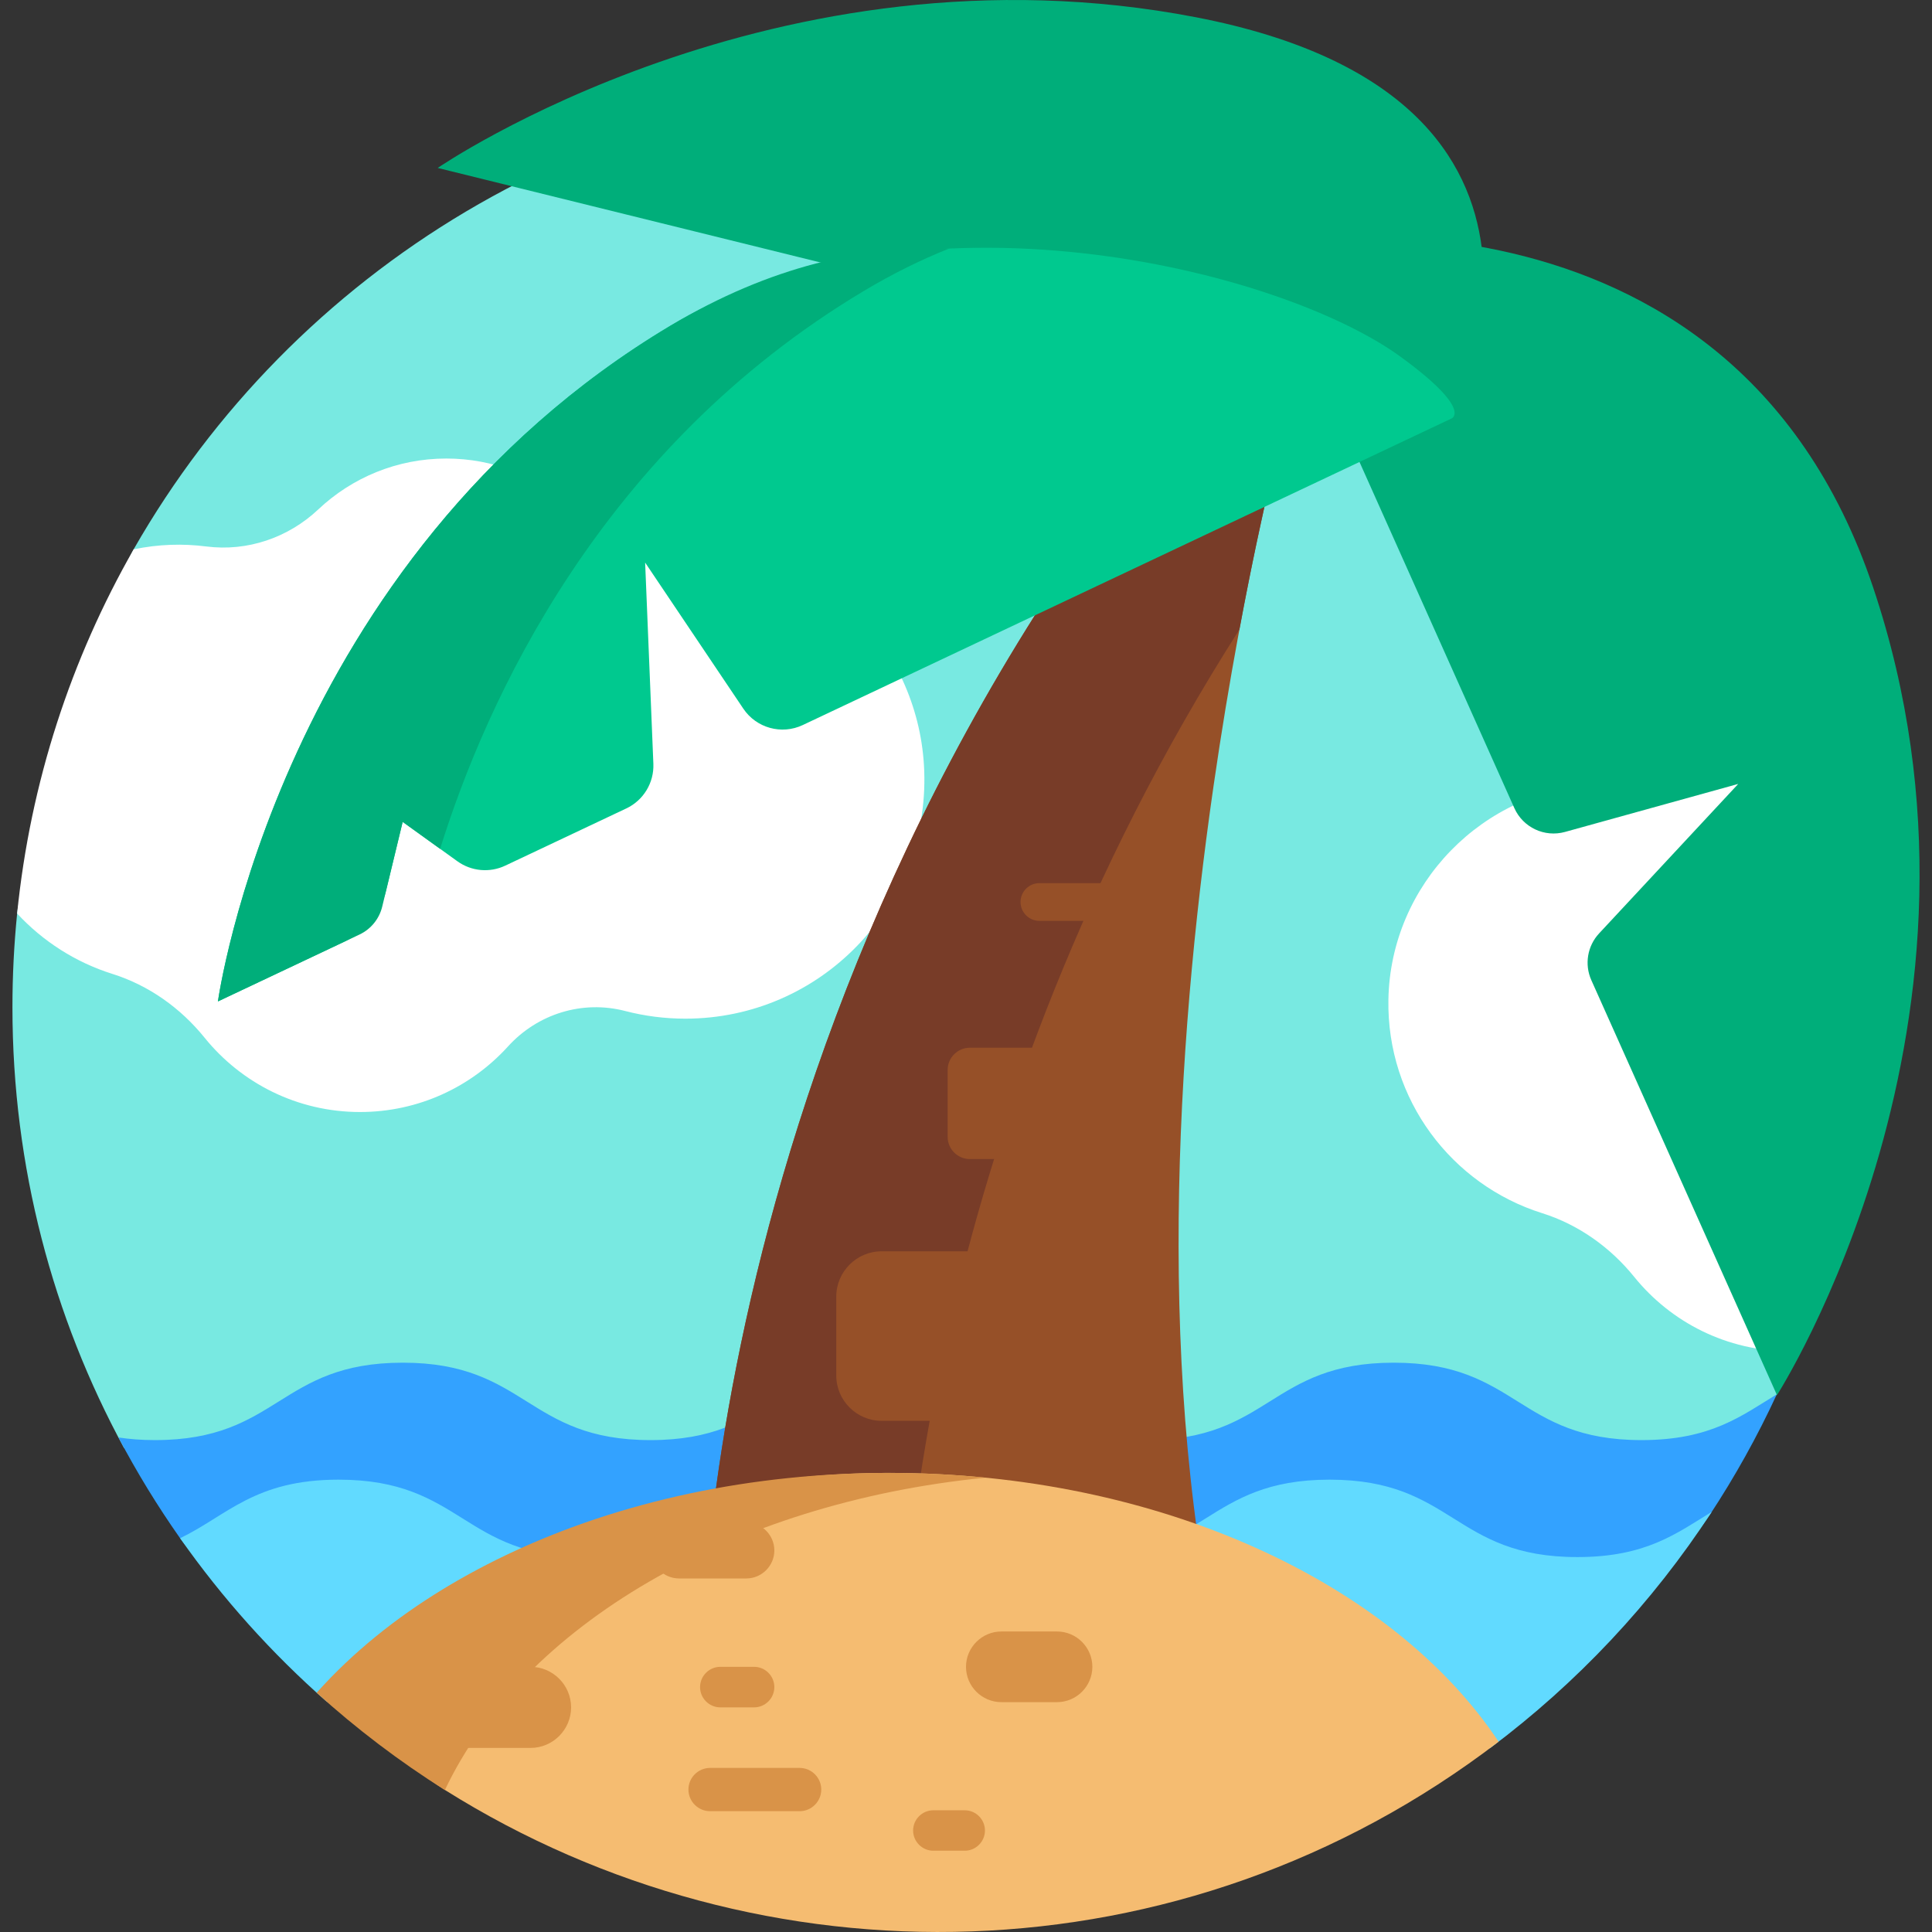 <svg id="Layer_1" enable-background="new 0 0 512 512" height="512" viewBox="0 0 512 512" width="512" xmlns="http://www.w3.org/2000/svg"><rect x="0" y="0" width="512" height="512" fill="#333333" stroke="none"/><g><g><path d="m248.312 21.923c-91.164 0-170.699 49.788-212.898 123.657-8.279 14.492-4.016 54.378-4.016 54.378s-25.104 24.717-26.858 42.139c-.823 8.169-1.244 16.456-1.244 24.842 0 42.287 10.713 82.072 29.572 116.789l383.414 42.001 54.604-56.212c14.405-31.205 22.441-65.953 22.441-102.579.002-135.318-109.696-245.015-245.015-245.015z" fill="#78e9e1"/></g><path d="m54.218 275.004c9.706 12.01 24.551 19.692 41.196 19.692 15.545 0 29.519-6.7 39.203-17.368 7.867-8.666 19.739-12.345 31.066-9.401 5.094 1.324 10.438 2.029 15.947 2.029 35.782 0 64.635-29.67 63.298-65.75-1.174-31.685-26.085-57.916-57.671-60.688-3.19-.28-6.333-.319-9.417-.134-9.881.591-19.454-2.993-26.882-9.536-8.713-7.675-20.146-12.332-32.671-12.332-13.129 0-25.058 5.116-33.912 13.462-7.997 7.539-18.812 11.23-29.714 9.842-6.194-.789-12.636-.617-19.241.762-16.557 28.983-27.37 61.67-30.879 96.514 6.8 7.342 15.467 12.929 25.25 16.003 9.641 3.03 18.077 9.047 24.427 16.905z" fill="#fff"/><path d="m480.288 187.881c-6.395 2.323-12.179 5.92-17.034 10.496-7.997 7.538-18.812 11.23-29.714 9.842-3.267-.416-6.619-.56-10.034-.408-30.501 1.356-55.02 26.566-55.566 57.092-.474 26.525 16.797 49.076 40.731 56.596 9.639 3.029 18.075 9.046 24.425 16.904 9.706 12.01 24.551 19.692 41.196 19.692.513 0 1.02-.027 1.529-.041 11.291-28.166 17.507-58.914 17.507-91.115.001-27.664-4.589-54.255-13.04-79.058z" fill="#fff"/><g><path d="m334.4 64.577s123.575-23.428 162.006 91.108-25.49 214.037-25.49 214.037l-49.196-109.965c-1.865-4.169-1.055-9.05 2.057-12.393l36.874-39.616-45.912 12.725c-5.419 1.502-11.123-1.182-13.419-6.315z" fill="#00ae7a"/></g><g><path d="m384.73 110.874s43.84-84.716-67.722-106.286-201.008 39.919-201.008 39.919z" fill="#00ae7a"/></g><g><path d="m453.037 401.569c6.71-10.181 12.681-20.893 17.836-32.058-9.349 5.67-17.434 12.13-35.855 12.13-32.83 0-32.83-20.517-65.66-20.517-32.828 0-32.828 20.517-65.657 20.517-32.828 0-32.828-20.517-65.655-20.517-32.826 0-32.826 20.517-65.652 20.517-32.827 0-32.827-20.517-65.655-20.517s-32.828 20.517-65.656 20.517c-3.6 0-6.786-.259-9.684-.698 4.881 9.268 10.341 18.184 16.329 26.702 5.937 8.439 15.609 13.46 25.927 13.46h343.177c14.588 0 28.178-7.355 36.205-19.536z" fill="#33a2ff"/></g><path d="m394.868 463.291c23.063-17.247 42.987-38.46 58.76-62.63-9.246 5.634-17.351 11.981-35.611 11.981-32.83 0-32.83-20.517-65.66-20.517-32.828 0-32.828 20.517-65.657 20.517-32.828 0-32.828-20.517-65.655-20.517-32.826 0-32.826 20.517-65.652 20.517-32.827 0-32.827-20.517-65.655-20.517-22.279 0-29.445 9.446-42.007 15.519 11.219 15.965 24.296 30.528 38.916 43.379z" fill="#61daff"/><g><path d="m185.549 451.088s-5.206-185.123 135.361-351.721l19.715 11.829s-10.75 39.818-18.996 96.912c-.154 1.069-.4 2.803-.569 4.003-.11.779-.187 1.332-.187 1.332s-.25 1.81-.374 2.72c-9.283 68.179-14.351 158.291 5.618 234.926h-140.568z" fill="#965028"/></g><g><path d="m328.457 166.82c6.355-34.093 12.167-55.625 12.167-55.625l-19.714-11.829c-140.567 166.598-135.361 351.722-135.361 351.722h52.862c.436-28.23 7.208-154.338 90.046-284.268z" fill="#783c28"/></g><g><path d="m397.147 461.564c-27.936-42.018-89.803-71.232-161.642-71.232-64.189 0-110.43 25.814-141.606 60.755 10.668 9.662 12.067 15.769 24.012 23.274 83.847 52.679 195.248 51.541 279.236-12.797z" fill="#f5bc71"/></g><g><path d="m157.717 402.598c-.406.135-.808.274-1.211.412-26.993 9.202-53.541 24.236-72.593 45.588 10.534 9.541 21.905 18.176 33.984 25.787 20.524-43.391 75.734-76.094 143.253-82.785-.068-.007-.137-.012-.205-.018-34.313-3.371-70.402.04-103.228 11.016z" fill="#d99348"/></g><g><path d="m384.73 110.874s5.564-2.374-13.494-16.28c-32.084-23.412-128.463-47.161-193.533-8.299-103.721 61.947-119.947 179.092-119.947 179.092l33.494-15.828c5.567-2.631 9.644-7.641 11.088-13.627l4.373-18.126 14.505 10.442c3.7 2.663 8.554 3.108 12.675 1.16l32.091-15.165c4.55-2.15 7.372-6.813 7.167-11.842l-2.181-53.31 26.021 38.715c3.456 5.142 10.152 6.987 15.754 4.34z" fill="#00c98f"/></g><g><g><path d="m228.997 77.062c7.646-4.567 15.154-8.256 22.505-11.186-22.356-.796-47.253 4.564-73.799 20.419-103.721 61.947-119.947 179.092-119.947 179.092l37.524-17.732c3.019-1.426 5.229-4.143 6.012-7.389l5.419-22.459 9.928 7.147c12.198-39.108 42.339-106.074 112.358-147.892z" fill="#00ae7a"/></g></g><g fill="#d99348"><path d="m197.785 418.306h-17.83c-4.083 0-7.423-3.341-7.423-7.423 0-4.083 3.341-7.423 7.423-7.423h17.83c4.083 0 7.423 3.341 7.423 7.423 0 4.082-3.341 7.423-7.423 7.423z"/><path d="m280.123 451.088h-14.76c-5.15 0-9.363-4.214-9.363-9.363 0-5.15 4.214-9.363 9.363-9.363h14.76c5.15 0 9.363 4.214 9.363 9.363.001 5.149-4.213 9.363-9.363 9.363z"/><path d="m211.908 479.986h-23.731c-3.154 0-5.735-2.581-5.735-5.735 0-3.154 2.581-5.735 5.735-5.735h23.731c3.154 0 5.735 2.581 5.735 5.735 0 3.155-2.58 5.735-5.735 5.735z"/><path d="m140.601 463.217h-20.875c-5.91 0-10.746-4.836-10.746-10.746 0-5.91 4.836-10.746 10.746-10.746h20.875c5.91 0 10.746 4.836 10.746 10.746 0 5.91-4.836 10.746-10.746 10.746z"/><path d="m255.662 490.461h-8.318c-2.947 0-5.359-2.411-5.359-5.359 0-2.947 2.411-5.359 5.359-5.359h8.318c2.947 0 5.359 2.411 5.359 5.359-.001 2.948-2.412 5.359-5.359 5.359z"/><path d="m199.835 452.471h-8.938c-2.955 0-5.373-2.418-5.373-5.373 0-2.955 2.418-5.373 5.373-5.373h8.938c2.955 0 5.373 2.418 5.373 5.373 0 2.955-2.418 5.373-5.373 5.373z"/></g><path d="m267.829 376.533h-34.208c-6.6 0-12-5.4-12-12v-20.923c0-6.6 5.4-12 12-12h34.208c6.6 0 12 5.4 12 12v20.923c0 6.6-5.4 12-12 12z" fill="#965028"/><path d="m274.76 307.164h-17.742c-3.235 0-5.882-2.647-5.882-5.882v-17.742c0-3.235 2.647-5.882 5.882-5.882h17.742c3.235 0 5.882 2.647 5.882 5.882v17.742c-.001 3.236-2.647 5.882-5.882 5.882z" fill="#965028"/><path d="m299.929 244.041h-24.478c-2.75 0-5-2.25-5-5 0-2.75 2.25-5 5-5h24.478c2.75 0 5 2.25 5 5 0 2.75-2.25 5-5 5z" fill="#965028"/></g></svg>